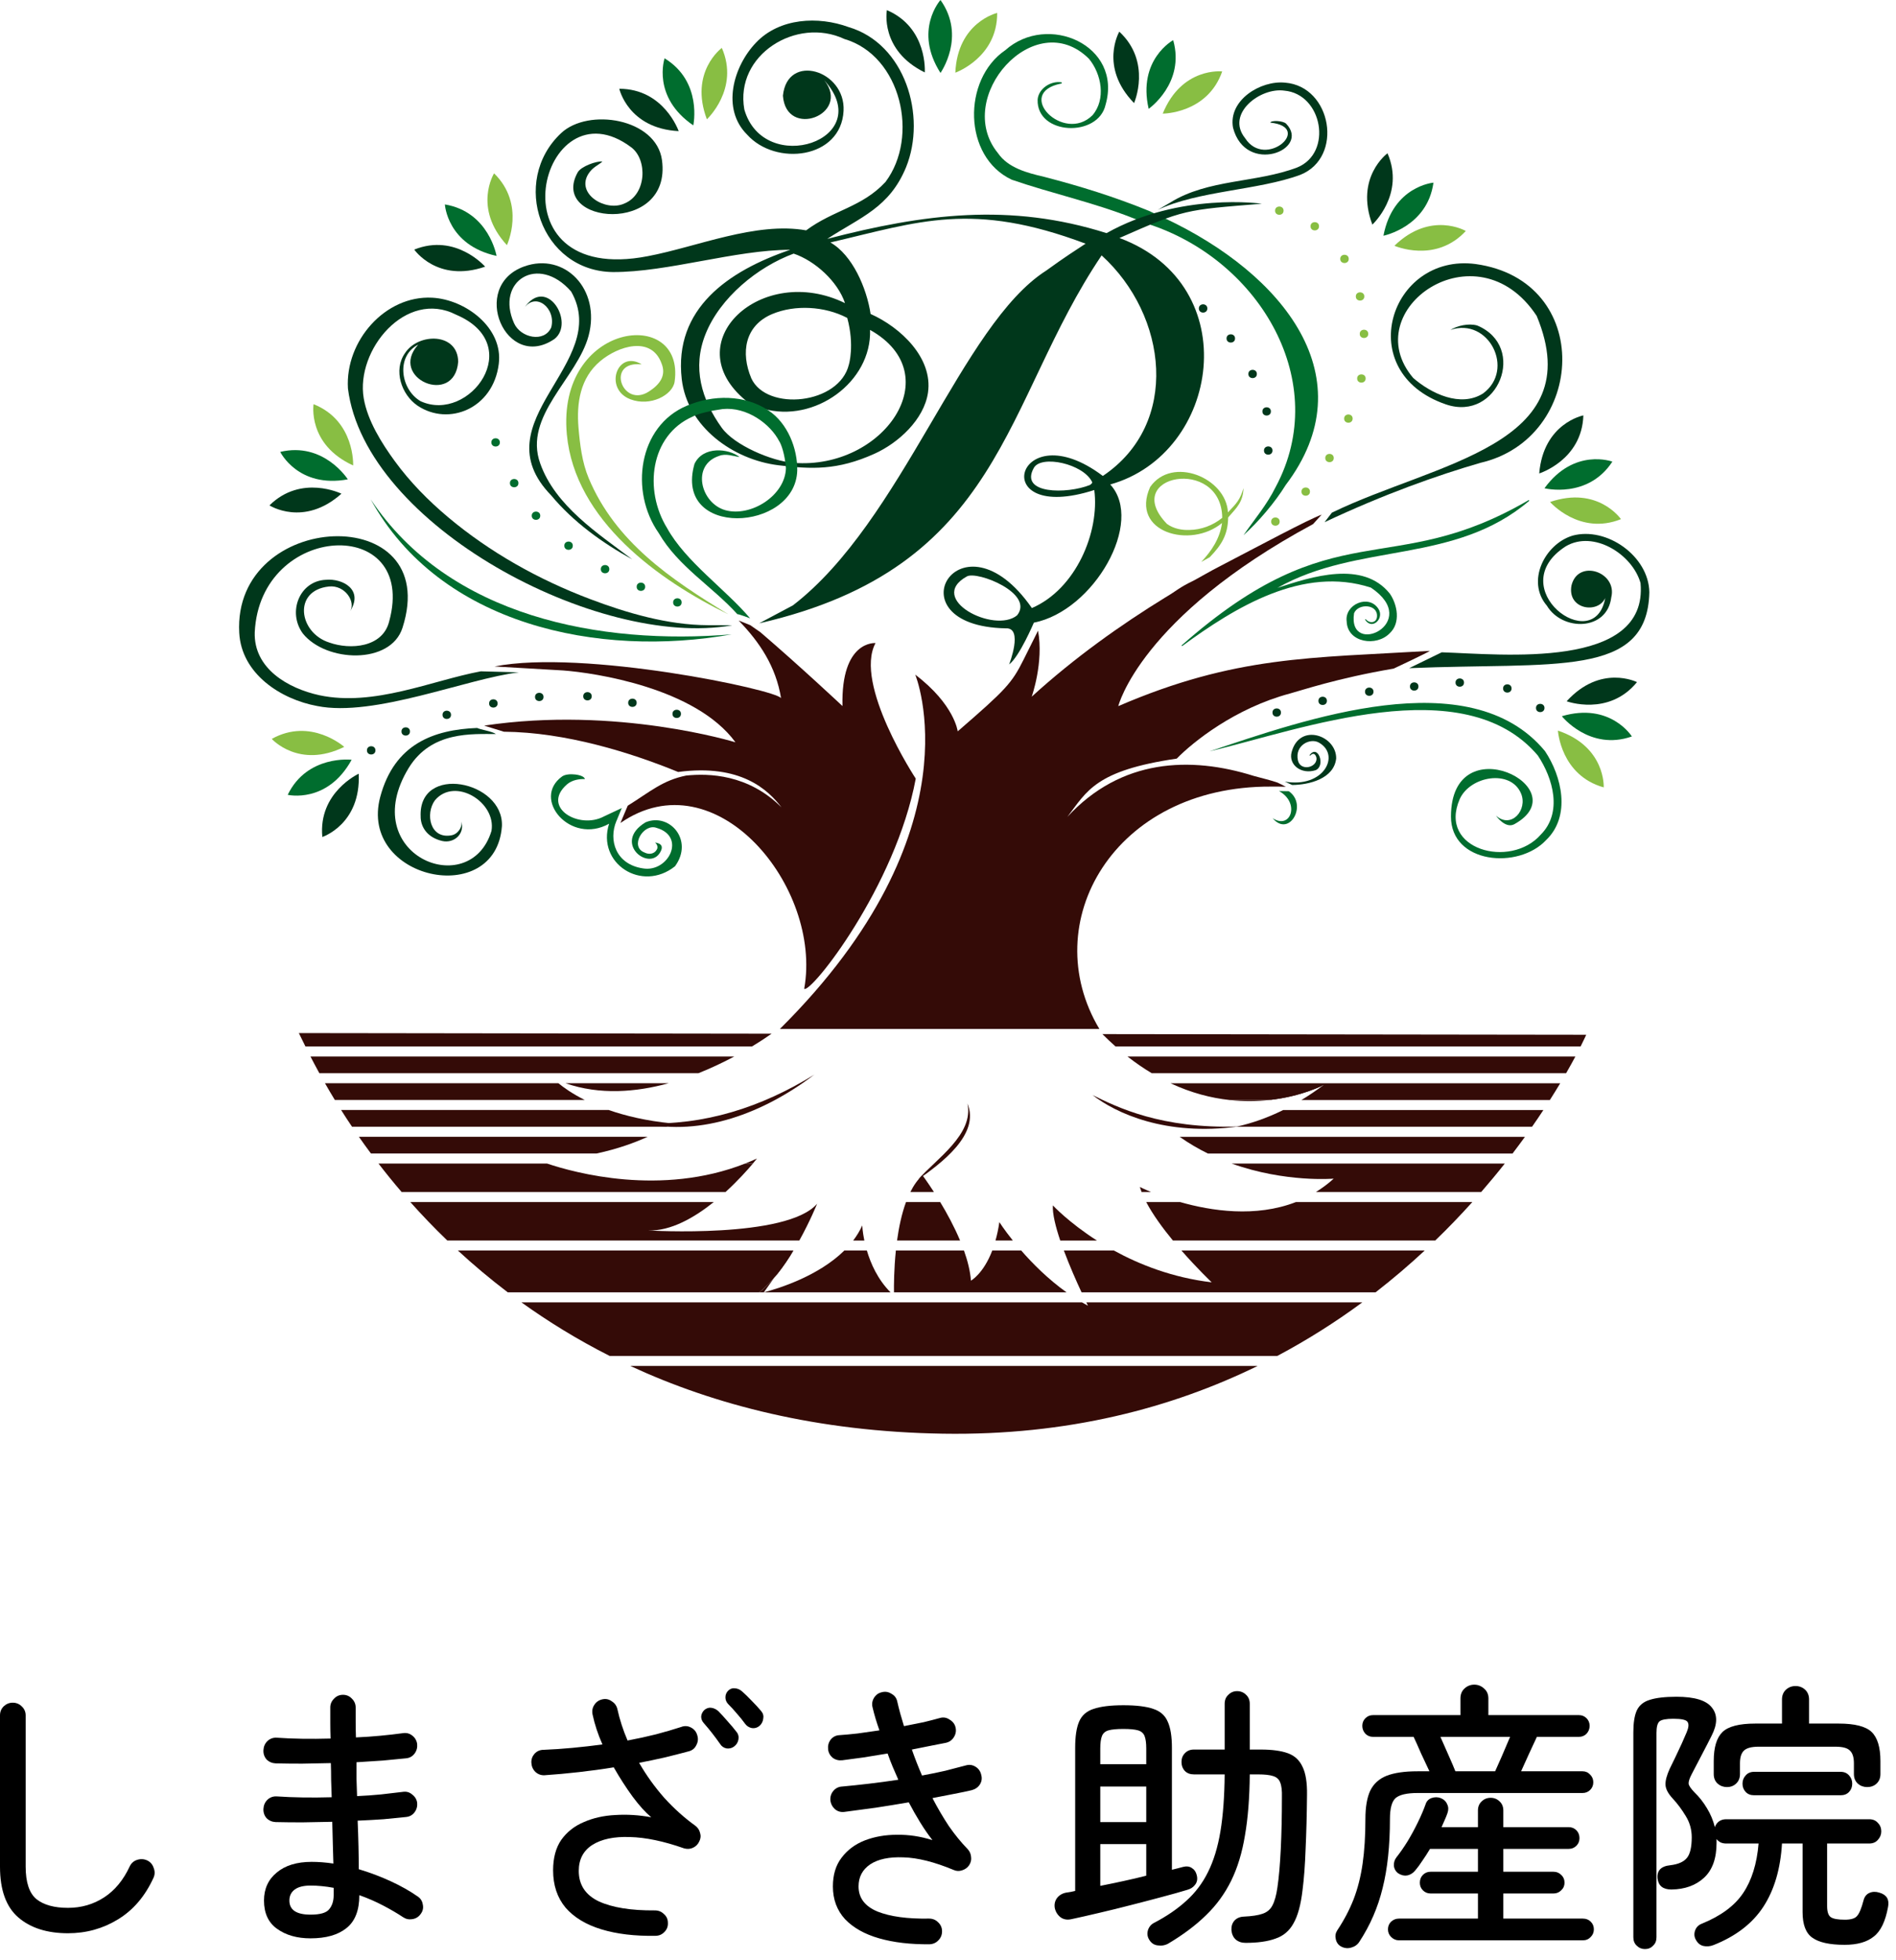 <svg width="121" height="125" viewBox="0 0 121 125" fill="none" xmlns="http://www.w3.org/2000/svg">
<path d="M77.185 47.925C83.181 45.93 93.793 42.116 98.595 47.904C99.677 49.516 100.264 52.044 98.681 53.574C96.908 55.486 92.59 55.098 92.598 52.079C92.609 46.216 100.767 50.274 96.65 52.567C96.069 52.891 95.467 52.023 95.467 52.023C96.452 52.899 97.51 51.648 97.071 50.614C96.415 49.047 93.812 49.495 93.155 50.976C91.755 54.195 96.396 55.446 98.332 53.233C99.725 51.836 99.12 49.655 98.142 48.19C93.421 42.622 83.026 46.538 77.185 47.925Z" fill="#006D2E"/>
<path d="M40.945 23.242C38.623 22.993 39.705 26.076 41.414 24.972C42.105 24.528 42.536 23.954 42.217 23.178C41.564 21.399 39.448 22.072 38.301 23.039C37.027 24.113 36.786 25.703 36.919 27.281C37.011 28.355 37.147 29.493 37.568 30.498C39.271 34.563 42.809 36.952 46.478 39.181C42.072 37.035 36.684 33.2 36.175 27.709C35.508 20.529 43.741 19.525 43.053 24.346C42.932 25.195 41.507 25.953 40.235 25.47C38.51 24.82 39.378 22.283 40.948 23.239L40.945 23.242Z" fill="#88BE43"/>
<path d="M33.435 19.675C34.868 17.503 36.719 20.583 35.385 21.622C32.291 23.738 29.932 18.258 33.451 16.996C36.033 16.07 38.352 18.443 37.565 21.41C36.844 24.126 33.376 26.526 34.477 29.563C35.436 32.265 38.149 34.02 40.35 35.68C38.457 34.641 36.585 33.294 35.181 31.604C30.556 26.855 39.068 23.183 36.448 18.593C34.346 16.185 31.598 17.926 32.808 20.62C33.226 21.552 34.737 21.876 35.179 20.885C35.503 19.664 34.18 18.585 33.435 19.672V19.675Z" fill="#00371B"/>
<path d="M46.693 40.463C38.235 41.974 28.076 39.893 23.657 31.85C28.676 39.392 38.374 41.149 46.693 40.463Z" fill="#006D2E"/>
<path d="M23.959 47.861C23.965 48.212 23.413 48.212 23.418 47.861C23.413 47.51 23.965 47.51 23.959 47.861Z" fill="#00371B"/>
<path d="M28.783 45.595C28.788 45.946 28.236 45.946 28.242 45.595C28.236 45.244 28.788 45.244 28.783 45.595Z" fill="#00371B"/>
<path d="M34.686 44.454C34.691 44.805 34.139 44.805 34.145 44.454C34.139 44.103 34.691 44.103 34.686 44.454Z" fill="#00371B"/>
<path d="M40.631 44.826C40.637 45.177 40.085 45.177 40.09 44.826C40.085 44.475 40.637 44.475 40.631 44.826Z" fill="#00371B"/>
<path d="M26.163 46.656C26.169 47.006 25.617 47.006 25.622 46.656C25.617 46.305 26.169 46.305 26.163 46.656Z" fill="#00371B"/>
<path d="M31.756 44.869C31.761 45.22 31.209 45.22 31.215 44.869C31.209 44.518 31.761 44.518 31.756 44.869Z" fill="#00371B"/>
<path d="M37.763 44.411C37.768 44.762 37.217 44.762 37.222 44.411C37.217 44.06 37.768 44.06 37.763 44.411Z" fill="#00371B"/>
<path d="M43.457 45.533C43.462 45.884 42.911 45.884 42.916 45.533C42.911 45.183 43.462 45.183 43.457 45.533Z" fill="#00371B"/>
<path d="M43.5 38.425C43.505 38.776 42.954 38.776 42.959 38.425C42.954 38.074 43.505 38.074 43.5 38.425Z" fill="#006D2E"/>
<path d="M31.9 28.218C31.906 28.569 31.354 28.569 31.359 28.218C31.354 27.867 31.906 27.867 31.9 28.218Z" fill="#006D2E"/>
<path d="M33.084 30.816C33.09 31.167 32.538 31.167 32.543 30.816C32.538 30.465 33.09 30.465 33.084 30.816Z" fill="#006D2E"/>
<path d="M34.477 32.895C34.482 33.245 33.931 33.245 33.936 32.895C33.931 32.544 34.482 32.544 34.477 32.895Z" fill="#006D2E"/>
<path d="M36.555 34.807C36.561 35.158 36.009 35.158 36.014 34.807C36.009 34.456 36.561 34.456 36.555 34.807Z" fill="#006D2E"/>
<path d="M38.885 36.304C38.891 36.655 38.339 36.655 38.344 36.304C38.339 35.953 38.891 35.953 38.885 36.304Z" fill="#006D2E"/>
<path d="M41.173 37.426C41.178 37.777 40.626 37.777 40.632 37.426C40.626 37.075 41.178 37.075 41.173 37.426Z" fill="#006D2E"/>
<path d="M81.208 28.738C81.213 29.089 80.661 29.089 80.666 28.738C80.661 28.387 81.213 28.387 81.208 28.738Z" fill="#00371B"/>
<path d="M80.211 23.853C80.217 24.204 79.665 24.204 79.67 23.853C79.665 23.502 80.217 23.502 80.211 23.853Z" fill="#00371B"/>
<path d="M77.051 19.675C77.056 20.026 76.504 20.026 76.51 19.675C76.504 19.324 77.056 19.324 77.051 19.675Z" fill="#00371B"/>
<path d="M81.106 26.242C81.111 26.593 80.559 26.593 80.565 26.242C80.559 25.891 81.111 25.891 81.106 26.242Z" fill="#00371B"/>
<path d="M78.818 21.587C78.824 21.938 78.272 21.938 78.277 21.587C78.272 21.236 78.824 21.236 78.818 21.587Z" fill="#00371B"/>
<path d="M96.466 43.913C96.471 44.264 95.919 44.264 95.925 43.913C95.919 43.562 96.471 43.562 96.466 43.913Z" fill="#00371B"/>
<path d="M87.654 44.119C87.66 44.47 87.108 44.47 87.113 44.119C87.108 43.769 87.66 43.769 87.654 44.119Z" fill="#00371B"/>
<path d="M90.523 43.787C90.528 44.138 89.976 44.138 89.982 43.787C89.976 43.437 90.528 43.437 90.523 43.787Z" fill="#00371B"/>
<path d="M84.681 44.703C84.687 45.054 84.135 45.054 84.14 44.703C84.135 44.352 84.687 44.352 84.681 44.703Z" fill="#00371B"/>
<path d="M98.566 45.158C98.571 45.509 98.019 45.509 98.025 45.158C98.019 44.808 98.571 44.808 98.566 45.158Z" fill="#00371B"/>
<path d="M93.431 43.538C93.436 43.889 92.885 43.889 92.89 43.538C92.885 43.187 93.436 43.187 93.431 43.538Z" fill="#00371B"/>
<path d="M81.749 45.45C81.754 45.801 81.202 45.801 81.208 45.45C81.202 45.099 81.754 45.099 81.749 45.45Z" fill="#00371B"/>
<path d="M81.915 13.437C81.92 13.788 81.368 13.788 81.374 13.437C81.368 13.086 81.92 13.086 81.915 13.437Z" fill="#88BE43"/>
<path d="M86.074 16.514C86.079 16.865 85.528 16.865 85.533 16.514C85.528 16.163 86.079 16.163 86.074 16.514Z" fill="#88BE43"/>
<path d="M87.319 21.295C87.325 21.646 86.773 21.646 86.778 21.295C86.773 20.944 87.325 20.944 87.319 21.295Z" fill="#88BE43"/>
<path d="M86.323 26.7C86.328 27.05 85.777 27.05 85.782 26.7C85.777 26.349 86.328 26.349 86.323 26.7Z" fill="#88BE43"/>
<path d="M83.599 31.357C83.605 31.708 83.053 31.708 83.058 31.357C83.053 31.006 83.605 31.006 83.599 31.357Z" fill="#88BE43"/>
<path d="M87.068 18.909C87.073 19.259 86.521 19.259 86.527 18.909C86.521 18.558 87.073 18.558 87.068 18.909Z" fill="#88BE43"/>
<path d="M87.153 24.142C87.159 24.493 86.607 24.493 86.612 24.142C86.607 23.791 87.159 23.791 87.153 24.142Z" fill="#88BE43"/>
<path d="M85.118 29.215C85.123 29.566 84.572 29.566 84.577 29.215C84.572 28.864 85.123 28.864 85.118 29.215Z" fill="#88BE43"/>
<path d="M81.666 33.27C81.671 33.62 81.119 33.62 81.125 33.27C81.119 32.919 81.671 32.919 81.666 33.27Z" fill="#88BE43"/>
<path d="M84.178 14.433C84.183 14.784 83.631 14.784 83.637 14.433C83.631 14.082 84.183 14.082 84.178 14.433Z" fill="#88BE43"/>
<path d="M77.209 35.535C77.959 34.759 78.363 34.113 78.379 33.005C78.977 32.327 79.314 32.016 79.362 31.132C79.132 31.882 78.934 32.089 78.366 32.68C78.251 30.468 74.796 29.057 73.4 31.063C72.101 33.963 75.99 35.029 77.988 33.358C77.852 34.346 77.324 35.142 76.66 35.843L77.212 35.538L77.209 35.535ZM78.002 33.029C77.41 33.513 76.657 33.795 75.891 33.803C75.468 33.819 74.919 33.741 74.472 33.417C71.456 30.289 77.953 29.073 78.002 33.031V33.029Z" fill="#88BE43"/>
<path d="M84.523 33.312C88.359 31.507 91.754 30.31 94.473 29.523C101.233 27.972 101.761 17.894 94.168 16.841C88.701 16.131 86.253 23.732 92.277 25.794C95.606 26.933 97.507 22.107 94.267 20.759C93.71 20.609 93.005 20.773 92.561 21.046C95.001 20.21 96.715 23.577 94.644 25.098C93.212 26.003 91.337 25.109 90.188 24.107C86.513 19.785 94.232 14.329 98.07 20.151C101.503 28.425 91.583 29.493 84.997 32.702L84.526 33.315L84.523 33.312Z" fill="#00371B"/>
<path d="M82.247 50.467C83.481 51.308 82.281 53.458 81.218 52.186C82.373 52.95 82.991 51.206 81.623 50.456L82.249 50.467H82.247Z" fill="#006D2E"/>
<path d="M82.078 50.191C82.043 50.178 82.011 50.164 81.979 50.145C81.826 50.065 81.679 49.982 81.523 49.915C80.972 49.733 80.65 49.666 80.024 49.495C75.966 48.217 71.539 48.394 68.116 52.106C69.375 50.459 69.902 49.149 75.096 48.388C76.143 47.322 78.797 45.18 82.316 44.237C83.047 44.042 85.329 43.26 88.942 42.646C88.942 42.646 91.101 41.636 91.251 41.516C83.693 41.971 78.845 41.816 71.367 45.041C71.367 45.041 72.763 39.371 83.797 33.43L84.346 32.825C83.414 33.176 80.532 34.724 77.715 36.189C77.434 36.328 76.464 36.877 76.223 37.008C75.192 37.507 75.117 37.67 74.372 38.106C71.536 39.847 68.563 41.958 65.842 44.438C65.842 44.438 66.621 42.247 66.246 40.228L65.323 42.076C64.567 43.589 64.19 43.991 61.12 46.648C61.12 46.648 60.919 44.939 58.41 43.032C58.41 43.032 62.526 52.974 49.773 65.629H70.159C66.121 58.882 71.057 50.129 81.108 50.172C81.339 50.167 81.858 50.172 82.075 50.185L82.078 50.191Z" fill="#340B07"/>
<path d="M81.981 49.851C84.488 50.301 85.581 48.142 84.159 47.36C83.615 47.06 82.619 47.526 82.831 48.498C82.98 49.176 83.958 48.996 84.017 48.439C84.038 48.246 83.875 47.912 83.618 48.196L83.567 48.179C84.1 47.419 84.622 48.838 83.966 49.125C83.045 49.422 82.217 48.782 82.429 47.976C82.927 46.08 85.292 46.899 85.273 48.378C85.131 49.677 83.535 50.062 82.463 50.07L81.984 49.848L81.981 49.851Z" fill="#00371B"/>
<path d="M100.346 34.169C98.568 34.718 97.395 37.089 98.718 38.631C99.706 40.281 102.567 40.254 102.829 38.104C103.234 36.478 100.7 35.624 100.288 37.351C100.012 38.886 101.991 39.167 102.444 38.141C101.755 41.952 95.807 37.49 99.931 34.842C101.712 33.8 104.179 35.353 104.696 37.188C105.205 42.74 95.863 41.73 92.009 41.607L89.931 42.619C99.214 42.226 105.138 43.278 105.258 37.777C105.224 35.468 102.532 33.572 100.349 34.167L100.346 34.169Z" fill="#00371B"/>
<path d="M73.874 13.391C76.469 12.162 80.302 12.143 82.988 11.15C85.766 10.041 84.989 5.515 82.022 5.273C80.444 5.11 78.371 6.398 78.69 8.147C79.493 11.206 83.666 9.556 82.083 7.893C81.89 7.692 81.106 7.665 81.071 7.821C83.838 8.112 80.747 10.834 79.459 8.809C78.21 7.255 80.433 5.56 81.965 5.782C84.392 5.991 85.08 9.744 82.788 10.681C80.176 11.675 77.096 11.415 74.683 12.92L73.88 13.389L73.874 13.391Z" fill="#00371B"/>
<path d="M74.33 13.919C81.933 17.486 87.225 24.113 82.051 30.937C81.374 32.035 80.302 33.299 79.359 34.135C80.072 33.106 80.843 32.214 81.419 31.049C84.976 24.396 80.425 16.675 73.408 14.332L72.246 13.889C69.747 12.904 67.098 12.334 64.57 11.463C61.45 10.003 61.415 5.067 64.155 3.203C66.852 0.793 71.649 2.879 70.556 6.682C70.087 8.79 66.145 8.632 66.22 6.356C66.268 5.662 67.047 5.145 67.728 5.249C67.781 5.255 67.77 5.338 67.72 5.33C64.685 5.927 67.875 9.181 69.72 7.352C70.591 6.339 70.302 4.727 69.498 3.752C66.035 0.308 60.804 6.235 63.683 9.762C64.34 10.719 65.561 11.029 66.632 11.278C68.962 11.883 71.084 12.542 73.32 13.448C73.32 13.448 73.915 13.732 74.33 13.916V13.919Z" fill="#006D2E"/>
<path d="M30.684 42.82C27.578 43.399 23.876 45.089 20.378 44.344C18.383 43.908 16.184 42.644 16.257 40.33C16.599 33.286 26.699 32.841 24.835 39.641C24.425 41.299 22.36 41.465 21.011 40.983C19.061 40.362 18.675 37.659 20.992 37.41C22.018 37.3 22.725 38.393 22.339 38.996C23.231 37.6 21.849 36.883 20.799 36.982C19.117 37.051 18.327 39.039 19.326 40.407C20.81 42.255 24.932 42.408 25.687 40.043C28.293 31.917 14.84 32.498 15.268 40.364C15.41 42.984 17.92 44.607 20.242 45.033C23.874 45.764 29.827 43.273 33.116 42.885L30.679 42.82H30.684Z" fill="#00371B"/>
<path d="M26.844 52.114C26.865 52.816 27.323 53.432 28.218 53.641C28.979 53.817 29.71 53.172 29.428 52.344C29.554 52.711 29.238 53.201 28.818 53.279C27.444 53.539 27.125 51.913 27.757 51.045C29.029 49.535 31.684 51.163 31.365 53.001C29.988 57.524 22.701 54.519 26.086 48.978C27.54 46.615 30.146 46.827 31.649 46.819C31.416 46.65 30.66 46.538 30.449 46.433C27.68 46.541 25.173 47.448 24.267 50.826C22.859 56.091 31.651 57.995 32.032 52.69C32.15 49.797 26.665 48.697 26.847 52.111L26.844 52.114Z" fill="#00371B"/>
<path d="M39.338 52.368C38.829 53.579 39.282 55.135 41.047 55.392C42.659 55.652 43.811 53.357 41.901 52.805C41.071 52.497 40.152 54.01 41.14 54.38C41.408 54.519 41.754 54.479 41.912 54.195C42.011 54.048 41.936 53.833 41.799 53.745C41.799 53.745 42.38 53.769 42.201 54.222C41.59 55.748 38.987 53.788 41.202 52.449C42.718 51.817 44.293 53.587 43.079 55.253C40.958 56.948 38.063 55.068 38.872 52.54C36.408 53.922 33.901 50.952 35.87 49.527C36.239 49.259 37.294 49.406 37.324 49.693C37.005 49.679 36.52 49.733 36.172 50.041C34.525 51.501 36.952 52.931 38.545 52.074L39.681 51.541L39.341 52.368H39.338Z" fill="#006D2E"/>
<path d="M47.866 39.866L48.532 40.33C51.055 42.491 53.766 45.035 53.766 45.035C53.664 40.817 55.874 41.018 55.874 41.018C54.468 43.629 58.442 49.663 58.442 49.663C57.154 56.557 51.749 63.379 51.323 63.071C52.494 56.584 45.685 48.281 39.595 52.494L40.061 51.391C41.489 50.502 42.292 49.768 43.792 49.468C45.23 49.321 47.753 49.377 49.874 51.498C49.028 50.392 47.29 48.707 43.278 49.24C40.238 47.997 36.108 46.706 32.155 46.672L30.899 46.283C39.365 45.014 46.936 47.347 46.936 47.347C44.395 43.87 37.956 42.914 35.937 42.764C32.345 42.553 31.56 42.51 31.56 42.51C37.211 41.395 49.569 43.999 49.847 44.534C49.515 42.51 48.484 40.964 47.14 39.58L47.863 39.869L47.866 39.866Z" fill="#340B07"/>
<path d="M46.701 39.888C38.154 41.388 23.285 33.5 22.205 24.774C22.023 21.737 24.591 18.831 27.581 18.989C29.702 19.099 32.123 20.904 31.831 23.21C31.475 26.076 28.625 27.198 26.654 25.88C25.615 25.181 25.084 23.604 25.848 22.522C26.691 21.223 29.217 21.199 29.241 23.076C29.013 25.955 24.758 24.121 26.689 21.981C25.242 22.72 25.566 24.86 26.849 25.594C29.967 27.011 33.625 21.986 29.11 20.074C25.901 18.429 22.69 22.332 23.212 25.401C23.456 26.836 24.358 28.269 25.202 29.424C26.169 30.749 27.331 31.925 28.585 32.98C31.258 35.227 34.373 36.968 37.635 38.203C39.997 39.098 42.624 39.869 45.174 39.877L46.703 39.882L46.701 39.888Z" fill="#00371B"/>
<path d="M64.407 42.376C65.071 41.862 65.979 39.716 65.979 39.716C69.817 38.961 73.049 33.281 70.853 30.902C77.852 28.944 79.531 18.186 71.442 15.181C75.586 13.354 75.586 13.394 80.53 12.995C80.53 12.995 75.307 12.237 70.618 14.87C64.45 12.915 58.954 13.641 52.796 15.237C54.934 13.841 56.755 13.25 57.821 10.673C59.155 7.384 57.751 2.786 54.157 1.728C52.229 1.021 49.751 1.133 48.243 2.724C46.797 4.237 46.026 6.942 47.675 8.581C49.494 10.622 53.68 10.14 53.836 7.068C53.967 4.478 50.247 3.343 49.965 6.101C50.164 8.892 54.336 7.301 52.603 5.118C56.021 8.914 48.749 11.327 47.501 6.98C46.885 3.495 50.828 1.055 53.884 2.486C57.518 3.549 58.678 8.731 56.511 11.605C55.003 13.228 53.214 13.381 51.447 14.693C48.249 14.125 44.48 15.746 41.352 16.338C31.134 18.333 34.533 5.065 40.291 9.401C41.328 10.18 41.277 12.406 39.839 12.985C38.644 13.523 36.743 12.366 37.552 11.088C37.825 10.657 38.181 10.545 38.446 10.303C38.074 10.258 37.083 10.614 36.871 10.989C35.007 14.318 42.9 15.033 42.247 10.215C41.885 7.548 37.549 6.862 35.811 8.49C32.532 11.557 34.52 17.302 39.118 17.353C42.63 17.363 46.899 15.939 50.431 15.933C46.478 17.278 42.991 19.683 43.508 24.182C43.862 27.238 46.794 29.322 49.673 29.675C51.771 29.933 53.431 30.013 55.804 28.944C57.341 28.251 58.97 26.756 59.222 25.05C59.548 22.832 57.483 20.883 55.56 20.026C55.311 18.373 54.403 16.268 52.995 15.465C58.683 14.139 62.031 12.821 69.281 15.542C68.593 16 68.049 16.332 66.769 17.259C61.351 20.709 57.609 33.224 50.603 38.613L48.447 39.759C64.075 36.184 63.973 25.663 70.304 16.29C74.52 20.117 75.337 27.035 70.382 30.358C64.846 26.188 62.843 33.505 69.836 31.256C70.186 33.929 68.665 37.576 65.853 38.784C61.289 32.225 56.709 39.936 64.187 40.078C65.331 40.014 64.401 42.381 64.401 42.381L64.407 42.376ZM54.178 23.24C53.57 25.811 48.926 26.253 47.949 24.134C47.258 22.498 47.528 20.77 49.282 20.031C50.742 19.418 52.636 19.538 54.034 20.261C54.047 20.267 54.058 20.275 54.071 20.28C54.545 22.016 54.178 23.24 54.178 23.24ZM46.066 27.292C44.754 25.468 44.178 23.448 45.019 21.327C45.951 18.976 48.361 17.021 50.651 16.177C52.017 16.638 53.461 17.95 53.927 19.335C48.594 16.729 43.101 21.842 47.598 25.551C47.906 25.728 48.605 26.044 48.704 26.068C51.985 27.008 55.633 24.367 55.526 21.043C60.606 23.885 56.38 29.967 50.659 29.523C49.24 29.413 46.864 28.395 46.069 27.294L46.066 27.292ZM69.565 30.932C68.084 31.526 65.033 31.521 65.979 29.842C66.453 28.998 69.139 29.579 69.699 30.747C69.731 30.817 69.621 30.878 69.565 30.932ZM64.91 39.248C63.467 40.44 59.101 38.209 61.707 36.765C62.363 36.401 66.032 37.844 64.91 39.248Z" fill="#00371B"/>
<path d="M97.564 31.895C88.68 37.073 85.265 32.469 75.406 41.17L75.438 41.213C78.829 38.728 83.16 36.066 87.491 37.482C90.809 39.711 85.98 41.99 86.414 39.114C86.674 38.471 87.93 38.524 87.879 39.314C87.86 39.735 87.416 39.794 87.167 39.502C87.142 39.478 87.105 39.518 87.129 39.542C87.579 40.212 88.361 39.435 87.97 38.838C87.359 37.873 85.793 38.548 85.943 39.641C85.991 41.002 87.85 41.267 88.691 40.391C89.403 39.732 89.178 38.564 88.701 37.871C86.987 35.72 83.709 36.781 81.523 37.498C86.684 34.579 92.837 36.007 97.599 31.938L97.566 31.895H97.564Z" fill="#006D2E"/>
<path d="M60.02 0C60.02 0 58.284 1.931 60.02 4.652C60.02 4.652 61.675 2.325 60.02 0Z" fill="#006D2E"/>
<path d="M63.638 0.825C63.638 0.825 61.11 1.411 60.968 4.636C60.968 4.636 63.659 3.68 63.638 0.825Z" fill="#88BE43"/>
<path d="M56.6 0.646C56.6 0.646 56.123 3.198 59.018 4.62C59.018 4.62 59.224 1.77 56.6 0.646Z" fill="#00371B"/>
<path d="M91.481 11.651C91.481 11.651 88.894 11.865 88.289 15.036C88.289 15.036 91.09 14.479 91.481 11.651Z" fill="#006D2E"/>
<path d="M93.546 14.733C93.546 14.733 91.302 13.426 88.99 15.676C88.99 15.676 91.605 16.828 93.546 14.733Z" fill="#88BE43"/>
<path d="M88.549 9.776C88.549 9.776 86.449 11.305 87.582 14.326C87.582 14.326 89.684 12.395 88.549 9.776Z" fill="#00371B"/>
<path d="M74.871 2.561C74.871 2.561 72.586 3.798 73.306 6.942C73.306 6.942 75.647 5.308 74.871 2.561Z" fill="#006D2E"/>
<path d="M77.999 4.556C77.999 4.556 75.42 4.258 74.204 7.247C74.204 7.247 77.059 7.253 77.999 4.556Z" fill="#88BE43"/>
<path d="M71.432 2.02C71.432 2.02 70.125 4.264 72.374 6.575C72.374 6.575 73.526 3.961 71.432 2.02Z" fill="#00371B"/>
<path d="M102.899 29.445C102.899 29.445 100.467 28.534 98.565 31.143C98.565 31.143 101.335 31.837 102.899 29.445Z" fill="#006D2E"/>
<path d="M103.448 33.114C103.448 33.114 101.978 30.974 98.924 32.019C98.924 32.019 100.796 34.175 103.448 33.114Z" fill="#88BE43"/>
<path d="M101.048 26.496C101.048 26.496 98.499 26.984 98.231 30.198C98.231 30.198 100.957 29.349 101.048 26.496Z" fill="#00371B"/>
<path d="M42.413 3.72C42.413 3.72 41.58 6.179 44.245 7.997C44.245 7.997 44.85 5.207 42.413 3.72Z" fill="#006D2E"/>
<path d="M46.066 3.056C46.066 3.056 43.971 4.591 45.112 7.609C45.112 7.609 47.209 5.67 46.066 3.056Z" fill="#88BE43"/>
<path d="M39.523 5.662C39.523 5.662 40.088 8.196 43.312 8.364C43.312 8.364 42.38 5.665 39.523 5.662Z" fill="#00371B"/>
<path d="M28.392 13.04C28.392 13.04 28.537 15.633 31.689 16.324C31.689 16.324 31.209 13.509 28.392 13.04Z" fill="#006D2E"/>
<path d="M31.531 11.056C31.531 11.056 30.162 13.263 32.35 15.636C32.35 15.636 33.572 13.054 31.531 11.056Z" fill="#88BE43"/>
<path d="M26.437 15.92C26.437 15.92 27.91 18.06 30.96 17.01C30.96 17.01 29.086 14.854 26.437 15.92Z" fill="#00371B"/>
<path d="M17.885 28.824C17.885 28.824 19.021 31.159 22.197 30.575C22.197 30.575 20.665 28.165 17.885 28.824Z" fill="#006D2E"/>
<path d="M20.012 25.781C20.012 25.781 19.605 28.347 22.537 29.689C22.537 29.689 22.666 26.836 20.012 25.781Z" fill="#88BE43"/>
<path d="M17.197 32.236C17.197 32.236 19.382 33.639 21.79 31.491C21.79 31.491 19.23 30.23 17.197 32.236Z" fill="#00371B"/>
<path d="M18.362 50.697C18.362 50.697 20.89 51.289 22.441 48.461C22.441 48.461 19.605 48.129 18.362 50.697Z" fill="#006D2E"/>
<path d="M17.344 47.13C17.344 47.13 19.074 49.066 21.969 47.639C21.969 47.639 19.837 45.74 17.344 47.13Z" fill="#88BE43"/>
<path d="M20.571 53.386C20.571 53.386 23.038 52.577 22.893 49.352C22.893 49.352 20.298 50.542 20.571 53.386Z" fill="#00371B"/>
<path d="M104.144 46.974C104.144 46.974 102.768 44.773 99.674 45.683C99.674 45.683 101.45 47.92 104.144 46.974Z" fill="#006D2E"/>
<path d="M102.347 50.223C102.347 50.223 102.484 47.63 99.425 46.602C99.425 46.602 99.597 49.452 102.347 50.223Z" fill="#88BE43"/>
<path d="M104.471 43.509C104.471 43.509 102.152 42.341 99.982 44.73C99.982 44.73 102.663 45.716 104.471 43.509Z" fill="#00371B"/>
<path d="M41.009 71.647C44.946 71.799 48.573 70.64 51.974 68.543C48.715 71.009 44.791 72.485 41.009 71.647Z" fill="#340B07"/>
<path d="M79.028 71.853C74.386 72.485 71.207 70.999 69.726 69.847C71.295 70.629 74.121 72.011 79.028 71.853Z" fill="#340B07"/>
<path d="M61.739 70.385C62.575 72.362 60.03 74.218 58.608 75.225C59.728 73.936 62.173 72.351 61.739 70.385Z" fill="#340B07"/>
<path d="M50.64 79.764C50.03 80.774 49.274 81.803 48.45 82.432H48.747" fill="#340B07"/>
<path d="M84.478 69.201C84.478 69.201 83.12 69.93 81.007 70.163L84.478 69.201Z" fill="#340B07"/>
<path d="M49.24 65.934L19.072 65.894C19.168 66.086 19.307 66.378 19.492 66.748H47.989C48.538 66.416 48.969 66.127 49.242 65.934H49.24Z" fill="#340B07"/>
<path d="M42.673 69.094H36.092C38.28 69.855 40.592 69.665 42.673 69.094Z" fill="#340B07"/>
<path d="M60.175 91.447C68.146 91.576 74.793 89.797 80.26 87.127H40.227C45.587 89.61 52.162 91.319 60.175 91.447Z" fill="#340B07"/>
<path d="M72.742 75.71C72.774 75.814 72.814 75.921 72.854 76.031H73.459C73.004 75.843 72.742 75.71 72.742 75.71Z" fill="#340B07"/>
<path d="M65.173 79.764H63.325C62.754 81.259 61.964 81.685 61.964 81.685C61.919 81.071 61.752 80.418 61.519 79.764H57.173C57.049 80.962 57.047 82.001 57.052 82.432H68.065C66.884 81.586 65.898 80.597 65.173 79.764Z" fill="#340B07"/>
<path d="M53.884 79.764C52.242 81.382 49.748 82.167 48.747 82.432H56.833C56.016 81.61 55.568 80.597 55.322 79.764H53.884Z" fill="#340B07"/>
<path d="M55.027 78.165C54.872 78.511 54.674 78.83 54.449 79.127H55.161C55.043 78.554 55.027 78.165 55.027 78.165Z" fill="#340B07"/>
<path d="M57.248 79.124H61.27C60.895 78.232 60.427 77.373 60.001 76.671H57.821C57.542 77.429 57.363 78.291 57.248 79.124Z" fill="#340B07"/>
<path d="M58.871 74.965C58.565 75.238 58.311 75.608 58.097 76.031H59.602C59.179 75.377 58.871 74.965 58.871 74.965Z" fill="#340B07"/>
<path d="M67.192 76.885C67.16 77.418 67.366 78.243 67.663 79.127H70.004C68.191 77.967 67.192 76.885 67.192 76.885Z" fill="#340B07"/>
<path d="M101.23 66.001L70.355 65.96C70.634 66.239 70.912 66.501 71.191 66.748H100.872C101.113 66.271 101.23 66.001 101.23 66.001Z" fill="#340B07"/>
<path d="M46.861 67.388H19.814C19.98 67.71 20.167 68.066 20.381 68.454H44.572C45.412 68.119 46.187 67.747 46.861 67.388Z" fill="#340B07"/>
<path d="M63.777 77.951C63.716 78.39 63.63 78.776 63.531 79.124H64.637C64.082 78.431 63.777 77.951 63.777 77.951Z" fill="#340B07"/>
<path d="M69.434 83.286C69.305 83.217 69.177 83.147 69.053 83.072H33.28C34.972 84.288 36.845 85.445 38.907 86.487H81.516C83.484 85.442 85.289 84.288 86.939 83.072H69.329C69.396 83.209 69.434 83.286 69.434 83.286Z" fill="#340B07"/>
<path d="M77.329 81.792C74.833 81.495 72.723 80.662 71.086 79.764H67.894C68.266 80.761 68.708 81.754 69.024 82.432H87.785C88.908 81.561 89.952 80.667 90.922 79.764H75.398C76.419 80.93 77.329 81.792 77.329 81.792Z" fill="#340B07"/>
<path d="M75.307 76.671H73.149C73.575 77.48 74.207 78.342 74.852 79.124H91.597C92.446 78.305 93.233 77.482 93.964 76.671H82.707C80.131 77.673 77.295 77.239 75.31 76.671H75.307Z" fill="#340B07"/>
<path d="M48.045 74.218H47.55C42.193 76.32 36.689 74.812 34.919 74.218H24.157C24.613 74.81 25.103 75.418 25.631 76.031H46.304C47.097 75.308 47.718 74.609 48.048 74.218H48.045Z" fill="#340B07"/>
<path d="M85.118 75.177C84.754 75.509 84.373 75.787 83.98 76.031H94.529C95.062 75.415 95.566 74.81 96.032 74.218H78.607C82.038 75.447 85.118 75.179 85.118 75.179V75.177Z" fill="#340B07"/>
<path d="M52.148 76.778C50.228 79.02 41.371 78.484 41.371 78.484C42.815 78.53 44.317 77.662 45.554 76.671H26.185C26.908 77.482 27.693 78.305 28.545 79.124H51.013C51.714 77.86 52.148 76.778 52.148 76.778Z" fill="#340B07"/>
<path d="M50.64 79.764H29.222C30.2 80.667 31.26 81.561 32.407 82.432H48.447C49.272 81.803 50.027 80.774 50.638 79.764H50.64Z" fill="#340B07"/>
<path d="M41.331 72.509H22.904C23.148 72.857 23.402 73.213 23.673 73.575H38.071C39.45 73.278 40.541 72.871 41.333 72.509H41.331Z" fill="#340B07"/>
<path d="M42.865 71.654C41.24 71.494 39.911 71.172 38.843 70.8H21.769C21.985 71.145 22.218 71.502 22.465 71.866H42.541C42.755 71.735 42.863 71.652 42.863 71.652L42.865 71.654Z" fill="#340B07"/>
<path d="M35.639 69.094H20.74C20.933 69.432 21.142 69.788 21.369 70.16H37.316C36.504 69.753 35.958 69.357 35.637 69.094H35.639Z" fill="#340B07"/>
<path d="M77.088 73.578H96.527C96.803 73.216 97.068 72.86 97.32 72.512H75.283C75.875 72.927 76.48 73.28 77.088 73.578Z" fill="#340B07"/>
<path d="M71.954 67.388C72.474 67.795 72.991 68.149 73.502 68.454H99.947C100.175 68.058 100.373 67.699 100.539 67.388H71.954Z" fill="#340B07"/>
<path d="M78.465 70.163H81.007C83.12 69.933 84.478 69.201 84.478 69.201C83.996 69.563 83.522 69.882 83.055 70.163H98.911C99.149 69.788 99.369 69.432 99.57 69.097H74.705C76.03 69.716 77.302 70.037 78.465 70.163Z" fill="#340B07"/>
<path d="M78.888 71.869H97.773C98.03 71.502 98.271 71.146 98.496 70.803H81.891C80.806 71.339 79.793 71.671 78.888 71.869Z" fill="#340B07"/>
<path d="M81.007 70.163H78.465C79.391 70.265 80.249 70.246 81.007 70.163Z" fill="#340B07"/>
<path d="M47.55 74.218H48.045C48.214 74.017 48.307 73.896 48.307 73.896C48.056 74.011 47.804 74.116 47.55 74.218Z" fill="#340B07"/>
<path d="M47.06 39.181C47.073 39.138 47.871 39.44 47.871 39.44C46.304 37.584 43.76 35.833 42.571 33.682C41.071 31.239 41.505 27.774 44.18 26.584C44.531 26.381 45.407 26.188 46.114 26.092C47.66 25.934 49.167 27.035 49.738 28.162L49.724 28.13C49.864 28.352 50.083 28.95 50.158 29.857C50.113 31.609 47.927 32.988 46.296 32.544C44.711 32.102 44.095 29.659 45.897 29.078C46.323 28.907 46.8 29.099 47.199 29.153C46.497 28.596 44.869 28.435 44.322 29.587C42.959 34.343 50.758 33.942 50.879 30.015C50.903 28.604 50.263 26.994 49.05 26.186C47.51 25.157 45.509 25.173 43.83 25.88C40.733 27.184 40.171 31.336 42.038 34.001C43.286 36.146 45.423 37.375 47.06 39.178V39.181Z" fill="#006D2E"/>
<path d="M104.976 124.319C104.772 124.319 104.598 124.247 104.454 124.103C104.31 123.971 104.238 123.791 104.238 123.563V110.495C104.238 109.895 104.31 109.433 104.454 109.109C104.61 108.773 104.886 108.545 105.282 108.425C105.69 108.293 106.26 108.227 106.992 108.227C108.156 108.227 108.912 108.461 109.26 108.929C109.62 109.385 109.608 109.985 109.224 110.729C109.044 111.089 108.84 111.485 108.612 111.917C108.384 112.349 108.168 112.763 107.964 113.159C107.82 113.435 107.754 113.639 107.766 113.771C107.778 113.891 107.898 114.071 108.126 114.311C108.438 114.611 108.708 114.953 108.936 115.337C109.164 115.709 109.332 116.111 109.44 116.543C109.488 116.399 109.572 116.279 109.692 116.183C109.824 116.087 109.98 116.039 110.16 116.039H119.286C119.526 116.039 119.712 116.117 119.844 116.273C119.988 116.417 120.06 116.597 120.06 116.813C120.06 117.017 119.988 117.197 119.844 117.353C119.712 117.509 119.526 117.587 119.286 117.587H116.604V121.583C116.604 121.943 116.682 122.177 116.838 122.285C116.994 122.393 117.294 122.447 117.738 122.447C118.122 122.447 118.38 122.369 118.512 122.213C118.656 122.057 118.794 121.727 118.926 121.223C118.986 120.983 119.112 120.821 119.304 120.737C119.496 120.653 119.706 120.647 119.934 120.719C120.402 120.851 120.588 121.157 120.492 121.637C120.324 122.561 120.018 123.191 119.574 123.527C119.142 123.875 118.524 124.049 117.72 124.049C116.772 124.049 116.088 123.899 115.668 123.599C115.248 123.311 115.038 122.765 115.038 121.961V117.587H113.724C113.628 119.207 113.232 120.551 112.536 121.619C111.84 122.687 110.778 123.503 109.35 124.067C109.134 124.151 108.918 124.169 108.702 124.121C108.498 124.073 108.336 123.935 108.216 123.707C108.12 123.527 108.108 123.335 108.18 123.131C108.252 122.927 108.396 122.783 108.612 122.699C109.824 122.207 110.7 121.559 111.24 120.755C111.792 119.939 112.122 118.883 112.23 117.587H110.16C110.028 117.587 109.908 117.563 109.8 117.515C109.692 117.455 109.608 117.383 109.548 117.299V117.551C109.548 118.535 109.284 119.273 108.756 119.765C108.228 120.257 107.532 120.509 106.668 120.521C106.14 120.521 105.846 120.293 105.786 119.837C105.726 119.321 105.996 119.033 106.596 118.973C107.1 118.913 107.454 118.757 107.658 118.505C107.862 118.253 107.964 117.815 107.964 117.191C107.964 116.699 107.838 116.249 107.586 115.841C107.334 115.421 107.052 115.043 106.74 114.707C106.452 114.395 106.302 114.107 106.29 113.843C106.278 113.579 106.368 113.237 106.56 112.817C106.656 112.613 106.776 112.367 106.92 112.079C107.064 111.779 107.202 111.485 107.334 111.197C107.466 110.897 107.568 110.663 107.64 110.495C107.772 110.183 107.79 109.961 107.694 109.829C107.61 109.697 107.31 109.631 106.794 109.631C106.338 109.631 106.044 109.685 105.912 109.793C105.78 109.901 105.714 110.147 105.714 110.531V123.563C105.714 123.791 105.642 123.971 105.498 124.103C105.366 124.247 105.192 124.319 104.976 124.319ZM110.214 113.987C109.986 113.987 109.788 113.915 109.62 113.771C109.452 113.615 109.368 113.411 109.368 113.159V112.331C109.368 111.455 109.554 110.837 109.926 110.477C110.298 110.117 110.994 109.937 112.014 109.937H113.724V108.407C113.724 108.143 113.808 107.933 113.976 107.777C114.144 107.621 114.348 107.543 114.588 107.543C114.828 107.543 115.032 107.621 115.2 107.777C115.368 107.933 115.452 108.143 115.452 108.407V109.937H117.342C118.374 109.937 119.076 110.117 119.448 110.477C119.82 110.837 120.006 111.455 120.006 112.331V113.159C120.006 113.411 119.922 113.615 119.754 113.771C119.598 113.915 119.4 113.987 119.16 113.987C118.932 113.987 118.734 113.915 118.566 113.771C118.398 113.615 118.314 113.411 118.314 113.159V112.475C118.314 112.091 118.23 111.821 118.062 111.665C117.906 111.497 117.6 111.413 117.144 111.413H112.23C111.774 111.413 111.462 111.497 111.294 111.665C111.126 111.821 111.042 112.091 111.042 112.475V113.159C111.042 113.411 110.958 113.615 110.79 113.771C110.634 113.915 110.442 113.987 110.214 113.987ZM111.942 114.509C111.714 114.509 111.534 114.437 111.402 114.293C111.27 114.149 111.204 113.975 111.204 113.771C111.204 113.567 111.27 113.393 111.402 113.249C111.534 113.093 111.714 113.015 111.942 113.015H117.468C117.696 113.015 117.876 113.093 118.008 113.249C118.14 113.393 118.206 113.567 118.206 113.771C118.206 113.975 118.14 114.149 118.008 114.293C117.876 114.437 117.696 114.509 117.468 114.509H111.942Z" fill="black"/>
<path d="M85.59 124.158C85.41 124.062 85.296 123.906 85.248 123.69C85.2 123.486 85.23 123.3 85.338 123.132C85.77 122.484 86.118 121.824 86.382 121.152C86.646 120.468 86.838 119.712 86.958 118.884C87.078 118.056 87.138 117.102 87.138 116.022C87.138 115.266 87.24 114.666 87.444 114.222C87.66 113.778 88.008 113.46 88.488 113.268C88.98 113.076 89.64 112.98 90.468 112.98H91.224C91.068 112.644 90.888 112.26 90.684 111.828C90.492 111.384 90.336 111.036 90.216 110.784H87.624C87.432 110.784 87.27 110.718 87.138 110.586C87.006 110.442 86.94 110.274 86.94 110.082C86.94 109.89 87.006 109.728 87.138 109.596C87.27 109.464 87.432 109.398 87.624 109.398H93.204V108.336C93.204 108.072 93.288 107.862 93.456 107.706C93.636 107.538 93.846 107.454 94.086 107.454C94.326 107.454 94.536 107.538 94.716 107.706C94.896 107.862 94.986 108.072 94.986 108.336V109.398H100.764C100.956 109.398 101.118 109.464 101.25 109.596C101.382 109.728 101.448 109.89 101.448 110.082C101.448 110.274 101.382 110.442 101.25 110.586C101.118 110.718 100.956 110.784 100.764 110.784H98.082C97.962 111.036 97.8 111.384 97.596 111.828C97.404 112.26 97.23 112.644 97.074 112.98H100.998C101.19 112.98 101.352 113.052 101.484 113.196C101.616 113.328 101.682 113.49 101.682 113.682C101.682 113.874 101.616 114.036 101.484 114.168C101.352 114.3 101.19 114.366 100.998 114.366H90.468C89.784 114.366 89.316 114.474 89.064 114.69C88.824 114.906 88.704 115.35 88.704 116.022C88.704 117.726 88.548 119.196 88.236 120.432C87.936 121.668 87.438 122.814 86.742 123.87C86.622 124.05 86.448 124.17 86.22 124.23C86.004 124.29 85.794 124.266 85.59 124.158ZM89.28 123.762C89.088 123.762 88.92 123.69 88.776 123.546C88.644 123.414 88.578 123.252 88.578 123.06C88.578 122.868 88.644 122.706 88.776 122.574C88.92 122.442 89.088 122.376 89.28 122.376H94.32V120.774H91.296C91.104 120.774 90.942 120.708 90.81 120.576C90.678 120.444 90.612 120.282 90.612 120.09C90.612 119.886 90.678 119.718 90.81 119.586C90.942 119.454 91.104 119.388 91.296 119.388H94.32V117.93H91.26C91.104 118.194 90.942 118.446 90.774 118.686C90.618 118.926 90.468 119.13 90.324 119.298C90.192 119.466 90.024 119.574 89.82 119.622C89.628 119.658 89.436 119.616 89.244 119.496C89.076 119.376 88.98 119.214 88.956 119.01C88.944 118.806 88.998 118.626 89.118 118.47C89.346 118.182 89.58 117.846 89.82 117.462C90.06 117.066 90.282 116.658 90.486 116.238C90.69 115.818 90.852 115.44 90.972 115.104C91.032 114.9 91.158 114.762 91.35 114.69C91.554 114.618 91.752 114.618 91.944 114.69C92.148 114.774 92.286 114.906 92.358 115.086C92.442 115.254 92.448 115.44 92.376 115.644C92.328 115.788 92.268 115.938 92.196 116.094C92.136 116.238 92.07 116.388 91.998 116.544H94.32V115.482C94.32 115.242 94.398 115.05 94.554 114.906C94.71 114.75 94.902 114.672 95.13 114.672C95.358 114.672 95.55 114.75 95.706 114.906C95.862 115.05 95.94 115.242 95.94 115.482V116.544H100.116C100.308 116.544 100.47 116.61 100.602 116.742C100.734 116.874 100.8 117.042 100.8 117.246C100.8 117.438 100.734 117.6 100.602 117.732C100.47 117.864 100.308 117.93 100.116 117.93H95.94V119.388H99.144C99.336 119.388 99.498 119.454 99.63 119.586C99.774 119.718 99.846 119.886 99.846 120.09C99.846 120.282 99.774 120.444 99.63 120.576C99.498 120.708 99.336 120.774 99.144 120.774H95.94V122.376H101.016C101.22 122.376 101.388 122.442 101.52 122.574C101.652 122.706 101.718 122.868 101.718 123.06C101.718 123.252 101.652 123.414 101.52 123.546C101.388 123.69 101.22 123.762 101.016 123.762H89.28ZM92.88 112.98H95.418C95.514 112.764 95.658 112.44 95.85 112.008C96.042 111.564 96.216 111.156 96.372 110.784H91.926C92.094 111.156 92.274 111.564 92.466 112.008C92.658 112.44 92.796 112.764 92.88 112.98Z" fill="black"/>
<path d="M68.382 122.412C68.118 122.472 67.89 122.436 67.698 122.304C67.506 122.16 67.38 121.968 67.32 121.728C67.272 121.488 67.314 121.272 67.446 121.08C67.59 120.888 67.788 120.768 68.04 120.72C68.232 120.696 68.424 120.66 68.616 120.612V111.486C68.616 110.754 68.7 110.196 68.868 109.812C69.036 109.416 69.342 109.146 69.786 109.002C70.242 108.846 70.878 108.768 71.694 108.768C72.522 108.768 73.158 108.846 73.602 109.002C74.046 109.146 74.352 109.416 74.52 109.812C74.7 110.196 74.79 110.754 74.79 111.486V119.262C74.922 119.226 75.042 119.196 75.15 119.172C75.27 119.136 75.384 119.106 75.492 119.082C75.72 119.022 75.912 119.046 76.068 119.154C76.224 119.25 76.326 119.4 76.374 119.604C76.434 119.832 76.404 120.03 76.284 120.198C76.164 120.366 75.996 120.48 75.78 120.54C75.348 120.672 74.814 120.822 74.178 120.99C73.554 121.158 72.888 121.332 72.18 121.512C71.484 121.692 70.8 121.86 70.128 122.016C69.468 122.172 68.886 122.304 68.382 122.412ZM74.574 123.96C74.37 124.08 74.142 124.122 73.89 124.086C73.65 124.062 73.464 123.936 73.332 123.708C73.224 123.528 73.2 123.33 73.26 123.114C73.332 122.898 73.464 122.742 73.656 122.646C74.46 122.226 75.144 121.758 75.708 121.242C76.284 120.726 76.746 120.114 77.094 119.406C77.454 118.686 77.718 117.822 77.886 116.814C78.054 115.806 78.144 114.594 78.156 113.178H76.194C75.954 113.178 75.762 113.106 75.618 112.962C75.474 112.806 75.402 112.614 75.402 112.386C75.402 112.158 75.474 111.972 75.618 111.828C75.762 111.672 75.954 111.594 76.194 111.594H78.156V108.678C78.156 108.438 78.234 108.246 78.39 108.102C78.546 107.946 78.732 107.868 78.948 107.868C79.176 107.868 79.368 107.946 79.524 108.102C79.68 108.246 79.758 108.438 79.758 108.678V111.594H80.46C81.18 111.594 81.756 111.672 82.188 111.828C82.62 111.984 82.932 112.272 83.124 112.692C83.328 113.1 83.424 113.7 83.412 114.492C83.4 115.752 83.37 116.898 83.322 117.93C83.286 118.95 83.22 119.832 83.124 120.576C83.016 121.5 82.824 122.202 82.548 122.682C82.284 123.162 81.9 123.486 81.396 123.654C80.904 123.834 80.268 123.924 79.488 123.924C79.236 123.924 79.026 123.852 78.858 123.708C78.702 123.564 78.612 123.366 78.588 123.114C78.576 122.874 78.636 122.676 78.768 122.52C78.912 122.352 79.116 122.262 79.38 122.25C79.896 122.226 80.292 122.166 80.568 122.07C80.856 121.974 81.066 121.8 81.198 121.548C81.342 121.284 81.45 120.9 81.522 120.396C81.618 119.748 81.69 118.926 81.738 117.93C81.786 116.934 81.81 115.836 81.81 114.636C81.822 114.216 81.786 113.904 81.702 113.7C81.63 113.496 81.48 113.358 81.252 113.286C81.036 113.214 80.712 113.178 80.28 113.178H79.758C79.746 114.666 79.644 115.962 79.452 117.066C79.272 118.17 78.978 119.136 78.57 119.964C78.162 120.792 77.628 121.524 76.968 122.16C76.32 122.796 75.522 123.396 74.574 123.96ZM70.218 120.288C70.71 120.192 71.202 120.09 71.694 119.982C72.198 119.874 72.684 119.76 73.152 119.64V117.624H70.218V120.288ZM70.218 116.22H73.152V113.952H70.218V116.22ZM70.218 112.53H73.152V111.522C73.152 111.174 73.116 110.91 73.044 110.73C72.972 110.55 72.834 110.43 72.63 110.37C72.426 110.31 72.114 110.28 71.694 110.28C71.274 110.28 70.956 110.31 70.74 110.37C70.536 110.43 70.398 110.55 70.326 110.73C70.254 110.91 70.218 111.174 70.218 111.522V112.53Z" fill="black"/>
<path d="M59.328 124.014C58.104 124.026 57.03 123.9 56.106 123.636C55.182 123.372 54.456 122.964 53.928 122.412C53.412 121.848 53.154 121.152 53.154 120.324C53.154 119.58 53.34 118.968 53.712 118.488C54.084 117.996 54.576 117.63 55.188 117.39C55.812 117.15 56.496 117.03 57.24 117.03C57.996 117.018 58.752 117.132 59.508 117.372C59.244 117.036 58.986 116.664 58.734 116.256C58.482 115.848 58.236 115.416 57.996 114.96C57.3 115.08 56.598 115.194 55.89 115.302C55.182 115.398 54.51 115.488 53.874 115.572C53.646 115.596 53.448 115.536 53.28 115.392C53.112 115.236 53.016 115.044 52.992 114.816C52.98 114.588 53.046 114.39 53.19 114.222C53.334 114.054 53.52 113.964 53.748 113.952C54.276 113.904 54.846 113.844 55.458 113.772C56.07 113.7 56.694 113.616 57.33 113.52C57.21 113.244 57.09 112.968 56.97 112.692C56.85 112.404 56.742 112.122 56.646 111.846C56.118 111.93 55.602 112.014 55.098 112.098C54.594 112.17 54.144 112.23 53.748 112.278C53.52 112.302 53.316 112.248 53.136 112.116C52.968 111.972 52.872 111.792 52.848 111.576C52.824 111.348 52.878 111.144 53.01 110.964C53.154 110.784 53.34 110.688 53.568 110.676C53.916 110.652 54.306 110.616 54.738 110.568C55.182 110.508 55.644 110.442 56.124 110.37C55.944 109.866 55.8 109.386 55.692 108.93C55.632 108.714 55.656 108.51 55.764 108.318C55.884 108.114 56.052 107.988 56.268 107.94C56.484 107.88 56.688 107.91 56.88 108.03C57.084 108.138 57.21 108.3 57.258 108.516C57.318 108.78 57.384 109.044 57.456 109.308C57.528 109.56 57.606 109.824 57.69 110.1C58.134 110.016 58.554 109.932 58.95 109.848C59.346 109.752 59.694 109.662 59.994 109.578C60.21 109.518 60.414 109.554 60.606 109.686C60.81 109.806 60.936 109.974 60.984 110.19C61.032 110.406 60.996 110.61 60.876 110.802C60.756 110.994 60.588 111.114 60.372 111.162C60.072 111.222 59.736 111.288 59.364 111.36C59.004 111.432 58.614 111.51 58.194 111.594C58.29 111.87 58.392 112.146 58.5 112.422C58.608 112.698 58.722 112.974 58.842 113.25C59.37 113.154 59.868 113.052 60.336 112.944C60.816 112.824 61.254 112.71 61.65 112.602C61.866 112.542 62.07 112.572 62.262 112.692C62.454 112.812 62.574 112.986 62.622 113.214C62.682 113.43 62.652 113.634 62.532 113.826C62.412 114.006 62.238 114.126 62.01 114.186C61.71 114.258 61.338 114.336 60.894 114.42C60.462 114.504 60 114.594 59.508 114.69C59.832 115.314 60.18 115.908 60.552 116.472C60.936 117.024 61.338 117.516 61.758 117.948C61.89 118.092 61.962 118.26 61.974 118.452C61.998 118.632 61.956 118.806 61.848 118.974C61.74 119.13 61.59 119.238 61.398 119.298C61.218 119.358 61.044 119.352 60.876 119.28C59.64 118.764 58.566 118.494 57.654 118.47C56.742 118.434 56.034 118.584 55.53 118.92C55.038 119.256 54.792 119.724 54.792 120.324C54.792 121.056 55.194 121.59 55.998 121.926C56.814 122.25 57.912 122.4 59.292 122.376C59.52 122.376 59.712 122.454 59.868 122.61C60.036 122.766 60.12 122.958 60.12 123.186C60.12 123.414 60.042 123.606 59.886 123.762C59.742 123.918 59.556 124.002 59.328 124.014Z" fill="black"/>
<path d="M41.832 123.474C40.512 123.498 39.36 123.36 38.376 123.06C37.392 122.76 36.63 122.298 36.09 121.674C35.562 121.038 35.298 120.246 35.298 119.298C35.298 118.506 35.472 117.858 35.82 117.354C36.18 116.85 36.66 116.472 37.26 116.22C37.86 115.956 38.532 115.806 39.276 115.77C40.02 115.722 40.782 115.77 41.562 115.914C41.19 115.602 40.794 115.164 40.374 114.6C39.954 114.024 39.552 113.4 39.168 112.728C38.436 112.848 37.692 112.95 36.936 113.034C36.192 113.118 35.466 113.184 34.758 113.232C34.53 113.244 34.332 113.172 34.164 113.016C34.008 112.86 33.924 112.668 33.912 112.44C33.9 112.224 33.966 112.032 34.11 111.864C34.266 111.696 34.458 111.612 34.686 111.612C35.286 111.588 35.904 111.546 36.54 111.486C37.176 111.426 37.812 111.354 38.448 111.27C38.16 110.622 37.95 109.986 37.818 109.362C37.77 109.134 37.806 108.93 37.926 108.75C38.046 108.558 38.22 108.438 38.448 108.39C38.664 108.342 38.862 108.384 39.042 108.516C39.234 108.636 39.354 108.804 39.402 109.02C39.546 109.68 39.762 110.346 40.05 111.018C40.686 110.898 41.292 110.766 41.868 110.622C42.456 110.466 42.99 110.31 43.47 110.154C43.686 110.07 43.896 110.082 44.1 110.19C44.304 110.298 44.436 110.46 44.496 110.676C44.568 110.892 44.55 111.102 44.442 111.306C44.346 111.51 44.19 111.642 43.974 111.702C43.482 111.834 42.966 111.966 42.426 112.098C41.898 112.218 41.352 112.332 40.788 112.44C41.244 113.232 41.778 113.976 42.39 114.672C43.014 115.356 43.668 115.944 44.352 116.436C44.52 116.556 44.628 116.712 44.676 116.904C44.736 117.096 44.718 117.282 44.622 117.462C44.538 117.642 44.406 117.774 44.226 117.858C44.046 117.942 43.854 117.954 43.65 117.894C42.354 117.438 41.202 117.198 40.194 117.174C39.186 117.138 38.388 117.306 37.8 117.678C37.224 118.05 36.936 118.602 36.936 119.334C36.936 120.222 37.362 120.87 38.214 121.278C39.078 121.674 40.272 121.866 41.796 121.854C42.024 121.854 42.216 121.932 42.372 122.088C42.54 122.232 42.624 122.418 42.624 122.646C42.636 122.874 42.564 123.066 42.408 123.222C42.252 123.39 42.06 123.474 41.832 123.474ZM48.474 110.082C48.33 110.202 48.168 110.25 47.988 110.226C47.808 110.19 47.664 110.1 47.556 109.956C47.4 109.74 47.226 109.524 47.034 109.308C46.842 109.08 46.65 108.87 46.458 108.678C46.35 108.558 46.296 108.42 46.296 108.264C46.296 108.096 46.356 107.952 46.476 107.832C46.608 107.712 46.752 107.664 46.908 107.688C47.076 107.7 47.226 107.766 47.358 107.886C47.526 108.03 47.73 108.228 47.97 108.48C48.21 108.72 48.414 108.942 48.582 109.146C48.702 109.29 48.744 109.452 48.708 109.632C48.684 109.812 48.606 109.962 48.474 110.082ZM46.854 111.396C46.71 111.504 46.548 111.546 46.368 111.522C46.188 111.486 46.05 111.39 45.954 111.234C45.618 110.754 45.27 110.31 44.91 109.902C44.802 109.782 44.748 109.644 44.748 109.488C44.76 109.332 44.826 109.194 44.946 109.074C45.09 108.954 45.24 108.906 45.396 108.93C45.564 108.954 45.714 109.026 45.846 109.146C46.002 109.302 46.194 109.512 46.422 109.776C46.65 110.028 46.842 110.256 46.998 110.46C47.118 110.604 47.16 110.772 47.124 110.964C47.088 111.144 46.998 111.288 46.854 111.396Z" fill="black"/>
<path d="M19.818 123.636C18.954 123.636 18.24 123.432 17.676 123.024C17.124 122.628 16.848 122.028 16.848 121.224C16.848 120.48 17.118 119.886 17.658 119.442C18.198 118.986 18.942 118.758 19.89 118.758C20.334 118.758 20.796 118.794 21.276 118.866C21.264 118.47 21.252 118.05 21.24 117.606C21.228 117.15 21.216 116.682 21.204 116.202C20.556 116.214 19.92 116.226 19.296 116.238C18.684 116.238 18.114 116.232 17.586 116.22C17.358 116.208 17.166 116.124 17.01 115.968C16.866 115.8 16.8 115.602 16.812 115.374C16.824 115.146 16.908 114.954 17.064 114.798C17.232 114.642 17.43 114.57 17.658 114.582C18.714 114.654 19.884 114.672 21.168 114.636C21.156 114.264 21.144 113.898 21.132 113.538C21.132 113.178 21.126 112.818 21.114 112.458C20.49 112.47 19.878 112.482 19.278 112.494C18.678 112.494 18.114 112.488 17.586 112.476C17.358 112.464 17.166 112.38 17.01 112.224C16.866 112.056 16.8 111.858 16.812 111.63C16.824 111.402 16.908 111.21 17.064 111.054C17.232 110.898 17.43 110.826 17.658 110.838C18.678 110.91 19.824 110.928 21.096 110.892C21.084 110.544 21.078 110.202 21.078 109.866C21.078 109.53 21.078 109.212 21.078 108.912C21.078 108.696 21.156 108.51 21.312 108.354C21.468 108.186 21.66 108.102 21.888 108.102C22.116 108.102 22.308 108.186 22.464 108.354C22.62 108.51 22.698 108.696 22.698 108.912C22.698 109.212 22.698 109.518 22.698 109.83C22.698 110.142 22.704 110.472 22.716 110.82C23.256 110.796 23.778 110.76 24.282 110.712C24.786 110.664 25.26 110.61 25.704 110.55C25.932 110.514 26.13 110.562 26.298 110.694C26.478 110.826 26.586 111.006 26.622 111.234C26.646 111.462 26.592 111.666 26.46 111.846C26.328 112.026 26.148 112.128 25.92 112.152C25.464 112.2 24.966 112.248 24.426 112.296C23.886 112.332 23.328 112.368 22.752 112.404C22.752 112.752 22.752 113.112 22.752 113.484C22.764 113.844 22.776 114.204 22.788 114.564C23.316 114.54 23.826 114.504 24.318 114.456C24.822 114.396 25.284 114.342 25.704 114.294C25.932 114.258 26.13 114.312 26.298 114.456C26.478 114.588 26.586 114.762 26.622 114.978C26.646 115.206 26.592 115.41 26.46 115.59C26.328 115.77 26.148 115.872 25.92 115.896C25.476 115.944 24.99 115.992 24.462 116.04C23.934 116.076 23.388 116.106 22.824 116.13C22.848 116.694 22.866 117.24 22.878 117.768C22.89 118.284 22.896 118.77 22.896 119.226C23.616 119.442 24.3 119.7 24.948 120C25.596 120.3 26.16 120.618 26.64 120.954C26.832 121.074 26.946 121.248 26.982 121.476C27.03 121.692 26.988 121.89 26.856 122.07C26.724 122.262 26.544 122.376 26.316 122.412C26.1 122.448 25.902 122.406 25.722 122.286C25.362 122.046 24.942 121.8 24.462 121.548C23.982 121.296 23.472 121.074 22.932 120.882C22.932 121.854 22.656 122.556 22.104 122.988C21.564 123.42 20.802 123.636 19.818 123.636ZM19.818 122.124C20.43 122.124 20.826 122.01 21.006 121.782C21.198 121.554 21.294 121.254 21.294 120.882V120.414C21.042 120.366 20.79 120.33 20.538 120.306C20.298 120.282 20.058 120.27 19.818 120.27C19.374 120.27 19.038 120.354 18.81 120.522C18.582 120.69 18.468 120.924 18.468 121.224C18.468 121.824 18.918 122.124 19.818 122.124Z" fill="black"/>
<path d="M4.338 123.311C3.006 123.311 1.95 122.975 1.17 122.303C0.39 121.631 0 120.551 0 119.063V109.415C0 109.187 0.078 108.995 0.234 108.839C0.402 108.683 0.594 108.605 0.81 108.605C1.038 108.605 1.23 108.683 1.386 108.839C1.554 108.995 1.638 109.187 1.638 109.415V119.063C1.638 120.059 1.866 120.749 2.322 121.133C2.79 121.505 3.462 121.691 4.338 121.691C5.19 121.691 5.958 121.469 6.642 121.025C7.326 120.581 7.872 119.921 8.28 119.045C8.376 118.841 8.532 118.703 8.748 118.631C8.976 118.559 9.192 118.571 9.396 118.667C9.6 118.763 9.738 118.925 9.81 119.153C9.894 119.369 9.888 119.579 9.792 119.783C9.252 120.959 8.496 121.841 7.524 122.429C6.564 123.017 5.502 123.311 4.338 123.311Z" fill="black"/>
</svg>
